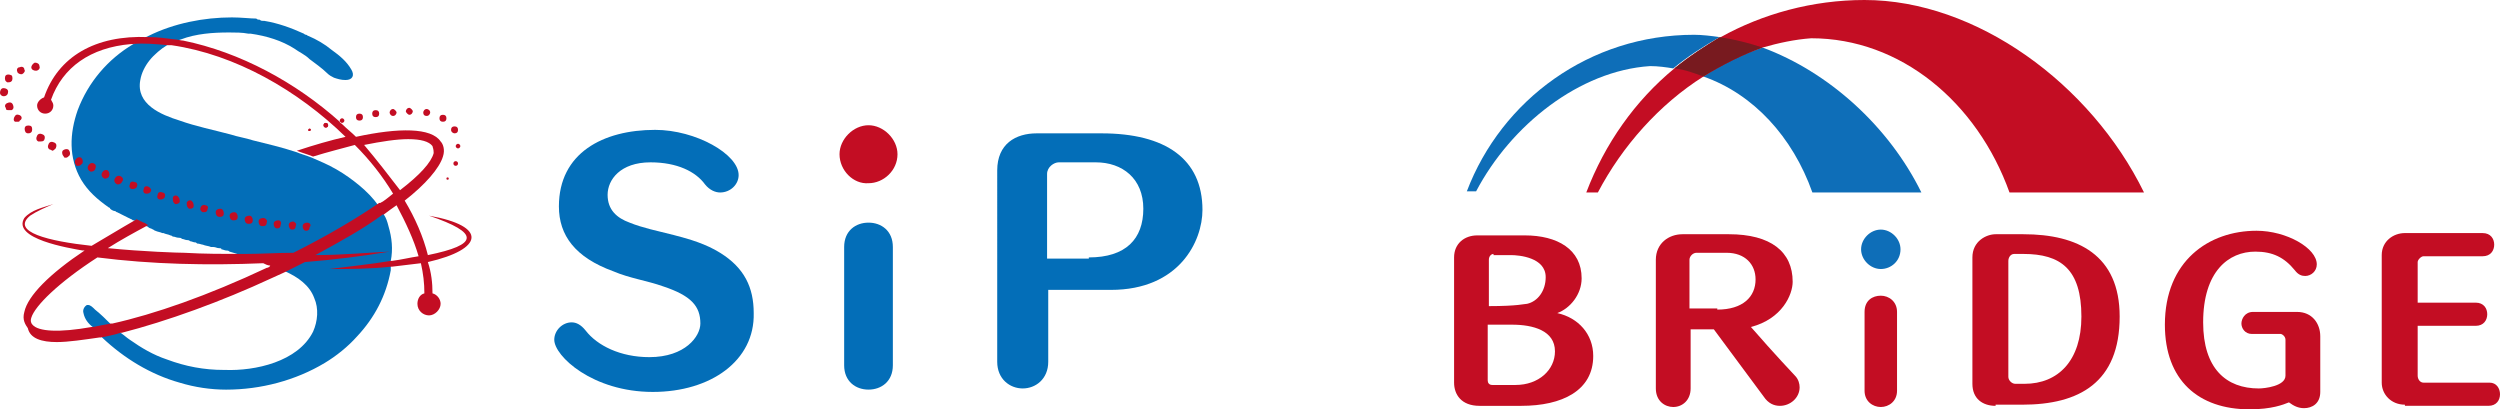<?xml version="1.0" encoding="UTF-8"?><svg id="_レイヤー_2" xmlns="http://www.w3.org/2000/svg" viewBox="0 0 215.6 35.3"><defs><style>.cls-1{fill:#036eb8;}.cls-1,.cls-2,.cls-3,.cls-4{stroke-width:0px;}.cls-2{fill:#c30d23;}.cls-3{fill:#0e6eb8;}.cls-4{fill:#781a1f;}</style></defs><g id="_レイヤー_1-2"><path class="cls-2" d="M127.6,35c-1.6,0-2.2-1-2.2-2v-10.8c0-1.2.9-1.9,2-1.9h4.1c2.8,0,4.9,1.2,4.9,3.7,0,1.4-1,2.6-2.1,3h0c1.8.4,3.1,1.8,3.1,3.7,0,3-2.7,4.3-6.2,4.3h-3.6ZM128.8,21.9c-.2,0-.4.2-.4.5v4c2.5,0,3.1-.2,3.3-.2.9-.2,1.6-1.1,1.6-2.3,0-1.7-2.3-1.9-3-1.9h-1.5v-.1ZM130.7,33.2c2,0,3.4-1.3,3.4-2.9,0-1.8-1.9-2.3-3.7-2.3h-2.1v4.8c0,.2.1.4.4.4,0,0,2,0,2,0Z"/><path class="cls-2" d="M147.8,28.4h-2v5.1c0,1-.7,1.6-1.5,1.6-.7,0-1.5-.5-1.5-1.6v-11.1c0-1.4,1.1-2.2,2.3-2.2h4c3.6,0,5.5,1.5,5.5,4.1,0,1.1-.9,3.2-3.6,3.9,2,2.3,3.8,4.2,3.8,4.2.3.3.4.7.4,1,0,.9-.8,1.6-1.7,1.6-.5,0-1-.2-1.4-.8l-4.3-5.8ZM148.1,26.7c2.2,0,3.3-1.1,3.3-2.6,0-1.3-.9-2.3-2.5-2.3h-2.6c-.3,0-.6.3-.6.6v4.2h2.4v.1Z"/><path class="cls-2" d="M160.8,26.9c0-1,.7-1.4,1.4-1.4s1.4.5,1.4,1.4v6.8c0,.9-.7,1.4-1.4,1.4s-1.4-.5-1.4-1.4v-6.8Z"/><path class="cls-2" d="M172.1,35c-1.1,0-2-.6-2-1.9v-10.9c0-1.4,1.2-2,2-2h2.4c4.7,0,8.3,1.8,8.3,7.1,0,5.7-3.5,7.6-8.4,7.6h-2.3v.1ZM174.6,33.1c2.9,0,4.9-2,4.9-5.8,0-4.1-1.8-5.4-5-5.4h-.8c-.3,0-.5.3-.5.6v10c0,.3.3.6.6.6h.8Z"/><path class="cls-2" d="M197.1,29.3c0-.3-.3-.5-.4-.5h-2.5c-.6,0-.9-.5-.9-.9s.3-1,1-1h3.8c1.3,0,2,1,2,2.1v4.8c0,1-.7,1.4-1.4,1.4-.5,0-.9-.2-1.3-.5-.5.2-1.5.6-3.4.6-4.4,0-7.3-2.5-7.3-7.3,0-5.5,3.8-8.1,7.9-8.1,2.6,0,5.2,1.5,5.2,2.9,0,.6-.5,1-1,1-.3,0-.6-.1-.9-.5-.9-1.1-1.9-1.6-3.4-1.6-2.3,0-4.5,1.7-4.5,6.1,0,4,2,5.7,4.8,5.7.5,0,2.3-.2,2.3-1.1v-3.1h0Z"/><path class="cls-2" d="M207.4,34.9c-1.2,0-2-.9-2-1.9v-11c0-1.2,1-1.9,2-1.9h6.7c.7,0,1,.5,1,1s-.3,1-1,1h-5.1c-.2,0-.5.3-.5.5v3.5h5c.7,0,1,.5,1,1s-.3,1-1,1h-5v4.3c0,.3.2.6.5.6h5.7c.6,0,.9.5.9,1s-.3,1-1,1h-7.2v-.1Z"/><path class="cls-3" d="M160.5,21.5c0-.9.8-1.7,1.7-1.7s1.7.8,1.7,1.7c0,1-.8,1.7-1.7,1.7s-1.7-.8-1.7-1.7Z"/><path class="cls-3" d="M156.3,16.6h9.4c-2.8-5.7-8-10.4-13.7-12.5-1.8.6-3.5,1.4-5.1,2.5,4.3,1.5,7.7,5.2,9.4,10Z"/><path class="cls-3" d="M146.1,3c-9,0-16.6,5.6-19.6,13.5h.8c3-5.7,8.9-10.4,15-10.8.7,0,1.4.1,2,.2,1.2-1,2.6-1.9,4-2.7-.7-.1-1.5-.2-2.2-.2Z"/><path class="cls-2" d="M160.8,0c-4.5,0-8.8,1.2-12.4,3.2-1.4.8-2.7,1.7-4,2.7-3.4,2.8-6,6.5-7.6,10.7h1c2.1-4,5.3-7.6,9.1-10,1.6-1,3.4-1.9,5.1-2.5,1.4-.4,2.8-.7,4.2-.8,7.7,0,14.3,5.5,17.1,13.3h11.6c-4.6-9.4-14.5-16.6-24.1-16.6Z"/><path class="cls-4" d="M144.4,5.9c.9.1,1.7.4,2.5.7,1.6-1,3.4-1.9,5.1-2.5-1.2-.4-2.4-.7-3.7-.9-1.3.8-2.7,1.7-3.9,2.7Z"/><path class="cls-1" d="M56.3,33.8c-5.2,0-8.5-3.1-8.5-4.5,0-.8.7-1.5,1.5-1.5.4,0,.8.2,1.2.7,1,1.3,3,2.3,5.5,2.3,3.1,0,4.4-1.8,4.4-2.9,0-1.5-.8-2.4-3.2-3.2-1.4-.5-2.9-.7-4.3-1.3-3.3-1.2-4.7-3.1-4.7-5.6,0-4.6,3.8-6.6,8.3-6.6,3.5,0,7.2,2.1,7.2,3.9,0,.8-.7,1.5-1.6,1.5-.4,0-.9-.2-1.3-.7-.8-1.1-2.4-1.9-4.7-1.9-2.6,0-3.7,1.5-3.7,2.8s.8,2,1.9,2.4c2.2.9,5.4,1.1,7.8,2.6,2.1,1.3,2.9,3,2.9,5.2.1,4.1-3.7,6.8-8.7,6.8Z"/><path class="cls-1" d="M72.8,21.3c0-1.4,1-2.1,2.1-2.1s2.1.7,2.1,2.1v10.2c0,1.4-1,2.1-2.1,2.1s-2.1-.7-2.1-2.1v-10.2Z"/><path class="cls-1" d="M90.4,24.9v6.3c0,1.5-1.1,2.3-2.2,2.3s-2.2-.8-2.2-2.3V14.7c0-2.3,1.6-3.2,3.4-3.2h5.6c5.5,0,8.7,2.2,8.7,6.6,0,2.7-2,6.9-7.9,6.9h-5.4v-.1ZM93.9,22.2c3.2,0,4.7-1.6,4.7-4.2s-1.8-4-4.1-4h-3.2c-.4,0-1,.4-1,1v7.3h3.6v-.1Z"/><path class="cls-2" d="M72.4,13.3c0-1.3,1.2-2.5,2.5-2.5s2.5,1.2,2.5,2.5c0,1.4-1.2,2.5-2.5,2.5-1.3.1-2.5-1.1-2.5-2.5Z"/><path class="cls-1" d="M33.5,19.5c-.1-.4-.2-.7-.4-1-.1-.3-.3-.5-.5-.8-.4-.6-1-1.2-1.6-1.7s-1.3-1-2-1.4-1.4-.7-2.1-1c-.5-.2-.9-.3-1.4-.5-1.2-.4-2.5-.7-3.7-1-.6-.2-1.3-.3-1.9-.5-1.5-.4-3-.7-4.4-1.2-1.6-.5-3.8-1.4-3.4-3.5.1-.6.4-1.2.8-1.7.4-.5,1-1,1.5-1.3.4-.2.8-.4,1.2-.5,1.3-.5,2.8-.6,4.1-.6h.1c.5,0,1.1,0,1.6.1h.2c1.4.2,2.7.6,3.8,1.3.4.3.9.5,1.3.9.4.3,1.1.8,1.5,1.2.2.2.4.3.6.4.3.1.6.2,1,.2.6,0,.8-.4.5-.9-.4-.7-1-1.2-1.7-1.7-.6-.5-1.3-.9-2-1.2-.1,0-.1-.1-.2-.1s-.2-.1-.2-.1c-1.1-.5-2.2-.9-3.4-1.1h-.1c-.1,0-.2,0-.3-.1-.1,0-.2,0-.3-.1h0c-.5,0-1.3-.1-2.1-.1-2.4,0-5,.5-7.2,1.6-.5.2-.9.5-1.3.7-2.2,1.3-3.9,3.3-4.8,5.7-.7,2-.8,4.1.3,6,.6,1,1.4,1.7,2.4,2.4,0,0,.1,0,.1.1.1.1.3.2.4.2s.1.1.2.1c.2.1.4.2.6.3.2.1.4.2.6.3.1,0,.1.1.2.1s.2.1.3.1.1,0,.2.1c.1,0,.2.1.2.1.1.1.3.1.4.2.1,0,.2.1.2.1h0c.1.1.3.1.4.2.1,0,.1.1.2.1.2.1.4.1.6.2h.1c.2.1.4.1.6.2q.1,0,.2.1c.2,0,.3.1.5.1.1,0,.2,0,.3.1.1,0,.3.1.4.1s.2,0,.3.1c.1,0,.3.1.4.1s.1,0,.2.1c.2,0,.4.1.5.1.2.1.5.1.7.2h.2c.2,0,.3.1.5.1.1,0,.2,0,.2.1.1,0,.3.1.4.1s.2,0,.3.1c.4.1.9.3,1.3.4.2.1.5.2.7.2.3.1.7.2,1.1.4.2.1.4.1.6.2.4.1.7.3,1.1.5,1.1.5,2.1,1.2,2.5,2.3.4.9.3,2-.1,2.9-1.3,2.6-5,3.4-7.6,3.3h-.1c-1.7,0-3.3-.3-4.9-.9-1.2-.4-2.2-1-3.2-1.7-.3-.2-.5-.4-.8-.6s-.5-.5-.8-.7c-.5-.5-.9-.9-1.4-1.3-.2-.2-.4-.4-.6-.4h-.1c-.2.1-.4.4-.3.7.1.5.4.9.8,1.2l.1.1c.2.3.5.5.7.8,1.9,1.8,4.2,3.2,6.7,3.9,1.3.4,2.7.6,4,.6,3,0,6-.8,8.5-2.3,1-.6,2-1.4,2.8-2.3,1.5-1.6,2.5-3.5,2.9-5.7v-.8c.2-1,.1-2-.2-3ZM33.6,21.7h0q0-.1,0,0,0-.1,0,0Z"/><path class="cls-2" d="M26.7,11.3q.1,0,.1-.1t-.1-.1-.1.1c-.1,0,0,.1.1.1Z"/><circle class="cls-2" cx="28.1" cy="10.8" r=".2"/><path class="cls-2" d="M29.5,10.6c.1,0,.2-.1.2-.2s-.1-.2-.2-.2-.2.1-.2.2h0c0,.1.1.2.2.2h0Z"/><path class="cls-2" d="M30.7,10.1c0,.2.1.3.3.3s.3-.1.3-.3-.1-.3-.3-.3-.3.1-.3.3Z"/><path class="cls-2" d="M32.4,10.1c.2,0,.3-.1.3-.3s-.1-.3-.3-.3-.3.1-.3.3c0,.2.1.3.3.3Z"/><path class="cls-2" d="M33.9,10c.2,0,.3-.2.3-.3s-.2-.3-.3-.3c-.2,0-.3.2-.3.3s.1.3.3.3Z"/><path class="cls-2" d="M35.3,9.9c.2,0,.3-.2.3-.3s-.2-.3-.3-.3c-.2,0-.3.2-.3.3s.2.3.3.3Z"/><path class="cls-2" d="M36.8,10c.2,0,.3-.2.3-.3,0-.2-.2-.3-.3-.3-.2,0-.3.2-.3.3,0,.2.1.3.3.3Z"/><path class="cls-2" d="M38.2,10.5c.2,0,.3-.1.3-.3s-.1-.3-.3-.3-.3.1-.3.3.1.3.3.3Z"/><path class="cls-2" d="M39.2,11.5c.2,0,.3-.1.3-.3s-.1-.3-.3-.3-.3.1-.3.3.2.3.3.3Z"/><path class="cls-2" d="M39.3,12.6c0,.1.1.2.2.2s.2-.1.2-.2-.1-.2-.2-.2-.2.1-.2.2Z"/><circle class="cls-2" cx="39.3" cy="14.1" r=".2"/><path class="cls-2" d="M38.5,15.4q0,.1.1.1t.1-.1-.1-.1-.1.1Z"/><path class="cls-2" d="M4.5,13c.1,0,.2-.1.3-.2.1-.2.1-.4-.1-.5s-.4-.1-.5.1c-.1.2-.1.4.1.5.1,0,.2.1.2.1Z"/><path class="cls-2" d="M5.7,13.6c.1,0,.2-.1.3-.2.1-.2,0-.4-.1-.5-.2-.1-.4,0-.5.1-.1.2,0,.4.1.5h0c0,.1.1.1.2.1Z"/><path class="cls-2" d="M1.8,10c-.1-.1-.4-.2-.5,0-.1.1-.2.4,0,.5h.2c.1,0,.2,0,.2-.1.2-.1.2-.3.1-.4Z"/><path class="cls-2" d="M1.8,6.4h.1c.2-.1.3-.3.2-.4,0-.2-.2-.3-.4-.2-.2,0-.3.2-.2.4,0,.1.2.2.3.2Z"/><path class="cls-2" d="M.7,7.1c.1,0,.2,0,.3-.1s.1-.4,0-.5c-.2-.1-.4-.1-.5,0s-.1.4,0,.5.1.1.2.1Z"/><path class="cls-2" d="M3.1,6.1h0c.2,0,.4-.2.3-.4,0-.2-.2-.3-.4-.3-.2.1-.3.3-.3.4,0,.2.2.3.4.3Z"/><path class="cls-2" d="M.6,8.9c-.2.1-.2.3-.1.4,0,.2.1.2.3.2h.2c.2-.1.2-.3.1-.5s-.3-.2-.5-.1Z"/><path class="cls-2" d="M.7,7.9c0-.2-.2-.3-.4-.3-.2,0-.3.2-.3.4s.2.3.3.3H.3c.3,0,.4-.2.4-.4Z"/><path class="cls-2" d="M3.5,12.2c.1,0,.2,0,.3-.1.1-.2.1-.4-.1-.5-.2-.1-.4-.1-.5.1-.1.2-.1.4.1.5h.2Z"/><path class="cls-2" d="M2.2,11.4q.1.1.2.1c.1,0,.2,0,.3-.1s.1-.4,0-.5-.4-.1-.5,0c-.1.1-.1.3,0,.5Z"/><path class="cls-2" d="M7,13.6c-.2-.1-.4,0-.5.2s0,.4.1.5h.2c.1,0,.2-.1.3-.2.1-.2,0-.4-.1-.5Z"/><path class="cls-2" d="M25.3,19.1c-.2,0-.4.1-.4.3s.1.4.3.4h0c.2,0,.3-.1.3-.3.1-.2,0-.3-.2-.4Z"/><path class="cls-2" d="M8.1,14.1c-.2-.1-.4,0-.5.2s0,.4.2.5h.1c.1,0,.3-.1.3-.2.1-.2.1-.4-.1-.5Z"/><path class="cls-2" d="M11.6,15.7c-.2-.1-.4,0-.4.2-.1.2,0,.4.2.4h.1c.1,0,.3-.1.3-.2.1-.2,0-.4-.2-.4Z"/><path class="cls-2" d="M10.4,15.2c-.2-.1-.4,0-.5.2-.1.2,0,.4.2.5h.1c.1,0,.3-.1.3-.2.2-.2.1-.4-.1-.5Z"/><path class="cls-2" d="M24,19c-.2,0-.4.1-.4.3s.1.4.3.4h0c.2,0,.3-.1.3-.3.1-.2,0-.4-.2-.4Z"/><path class="cls-2" d="M9.3,14.7c-.2-.1-.4,0-.5.2s0,.4.2.5h.1c.1,0,.3-.1.3-.2.1-.2,0-.4-.1-.5Z"/><path class="cls-2" d="M26.5,19.2c-.2,0-.4.1-.4.3s.1.4.3.4h0c.2,0,.3-.1.3-.3.2-.2,0-.4-.2-.4Z"/><path class="cls-2" d="M17.7,17.7c-.2-.1-.4.1-.4.2-.1.2.1.4.2.4h.1c.2,0,.3-.1.3-.3.1-.1,0-.3-.2-.3Z"/><path class="cls-2" d="M12.8,16.1c-.2-.1-.4,0-.4.2-.1.2,0,.4.2.4h.1c.1,0,.3-.1.3-.2.1-.1,0-.3-.2-.4Z"/><path class="cls-2" d="M15.3,16.9c-.2-.1-.4,0-.4.2,0,.1,0,.3.1.4l.1.1h.1c.1,0,.3-.1.3-.2v-.1c0-.2-.1-.3-.2-.4Z"/><path class="cls-2" d="M19,18c-.2,0-.4.1-.4.3s.1.4.3.4h.1c.2,0,.3-.1.3-.3s-.1-.4-.3-.4Z"/><path class="cls-2" d="M20.2,18.3c-.2,0-.4.1-.4.3s.1.4.3.4h.1c.2,0,.3-.1.3-.3s-.1-.4-.3-.4Z"/><path class="cls-2" d="M22.7,18.8c-.2,0-.4.1-.4.3s.1.4.3.4h.1c.2,0,.3-.1.3-.3.1-.2-.1-.4-.3-.4Z"/><path class="cls-2" d="M21.5,18.6c-.2,0-.4.1-.4.3s.1.4.3.4h.1c.2,0,.3-.1.3-.3s-.1-.4-.3-.4Z"/><path class="cls-2" d="M16.5,17.3c-.2-.1-.4.1-.4.2s0,.3.1.4l.1.1h.1c.2,0,.3-.1.3-.2v-.1c0-.2-.1-.3-.2-.4Z"/><circle class="cls-2" cx="28.1" cy="10.8" r=".2"/><path class="cls-2" d="M26.8,11.2q0-.1-.1-.1t-.1.1.1.1s.1-.1.1-.1Z"/><path class="cls-2" d="M13.9,17.2c.1,0,.3-.1.3-.2.1-.2,0-.4-.2-.4-.2-.1-.4,0-.4.2-.1.2,0,.4.2.4h.1Z"/><path class="cls-2" d="M37,18.6c4.4,1.5,4.3,2.5-.1,3.4-.4-1.6-1.1-3.2-2-4.7,1.8-1.4,3-2.8,3.3-3.8.2-.6,0-1.1-.2-1.3-.8-1.2-3.6-1.2-7.3-.4-.4-.4-.8-.7-1.2-1.1-.1-.1-.2-.1-.2-.2-3.8-3.4-8.6-6-13.5-7,1.3-.5,2.8-.6,4.1-.6h0c-1.3,0-2.8.1-4.1.6-.2,0-.5-.1-.7-.1-.8-.1-1.5-.2-2.2-.2h-.1c-4.6-.2-7.8,1.7-9,5.2-.3.1-.6.4-.6.7,0,.4.3.7.7.7s.7-.3.7-.7c0-.2-.1-.3-.2-.5,1-2.8,3.4-4.5,6.9-4.8h.1c1-.1,2,0,3.1.1h.3c5.5.8,10.9,3.9,15,7.9-1.3.3-2.7.7-4.2,1.2h0c.5.2.9.3,1.4.5h0c1.3-.4,2.5-.7,3.6-1,1.3,1.3,2.4,2.7,3.3,4.2-.4.3-.7.6-1.1.8h-.1c-1.9,1.3-4.4,2.8-7.4,4.3-1.4,0-2.8.1-4.2.1h-.1c-1.7,0-3.4,0-5.1-.1-.5,0-3.6-.1-6.6-.4,1.1-.7,2.2-1.3,3.5-2h0c-.1,0-.2-.1-.2-.1-.1-.1-.3-.1-.4-.2-.1,0-.2-.1-.2-.1q-.1,0-.2-.1h0c-1.4.8-2.7,1.6-3.9,2.3-3.7-.4-7-1.2-5.3-2.6.6-.4,1.3-.7,2-1-.9.3-1.9.5-2.5,1.2-1.1,1.8,3.9,2.6,5,2.8h.2c-3,2-4.9,3.9-5.2,5.3-.2.7.1,1.1.3,1.4.2.9,1.2,1.2,2.5,1.2,1,0,2.3-.2,3.7-.4h.1c.5-.1,1.1-.2,1.7-.4h.1c3.9-1,8.6-2.7,12.9-4.7.4-.2.7-.3,1.1-.5h0c.6-.3,1.2-.6,1.8-.9,2.5-.2,4.9-.5,7.3-.9-2.1.1-4.2.3-6.4.3,2.2-1.2,4.2-2.3,5.8-3.5h.1c.4-.3.8-.6,1.1-.8.8,1.5,1.5,3,1.9,4.4-.7.1-1.5.3-2.3.4h-.1c-1.8.3-3.8.5-5.3.7,1.8,0,3.5,0,5.3-.2h.1c.8-.1,1.7-.2,2.5-.3.2.9.3,1.7.3,2.6-.4.1-.6.5-.6.9,0,.6.5,1,1,1s1-.5,1-1c0-.4-.3-.8-.7-.9,0-.9-.1-1.8-.4-2.7,4.8-1.1,5.2-3.1.1-4ZM23,23.1c-5.1,2.4-9.7,4-13.3,4.8h-.1c-.6.1-1.1.2-1.6.3h-.1c-2.8.5-4.6.4-5.1-.2-.1-.1-.2-.3-.1-.6.3-1,2.3-3,5.7-5.2,4.7.6,9.5.7,14.3.5.2.1.4.2.6.2,0,.1-.2.2-.3.2ZM31.4,12.5c1.5-.3,2.8-.5,3.8-.5,1.1,0,1.8.2,2.1.6,0,.1.1.2.1.6-.2.8-1.2,1.9-2.9,3.2-1-1.3-2-2.6-3.1-3.9Z"/></g></svg>